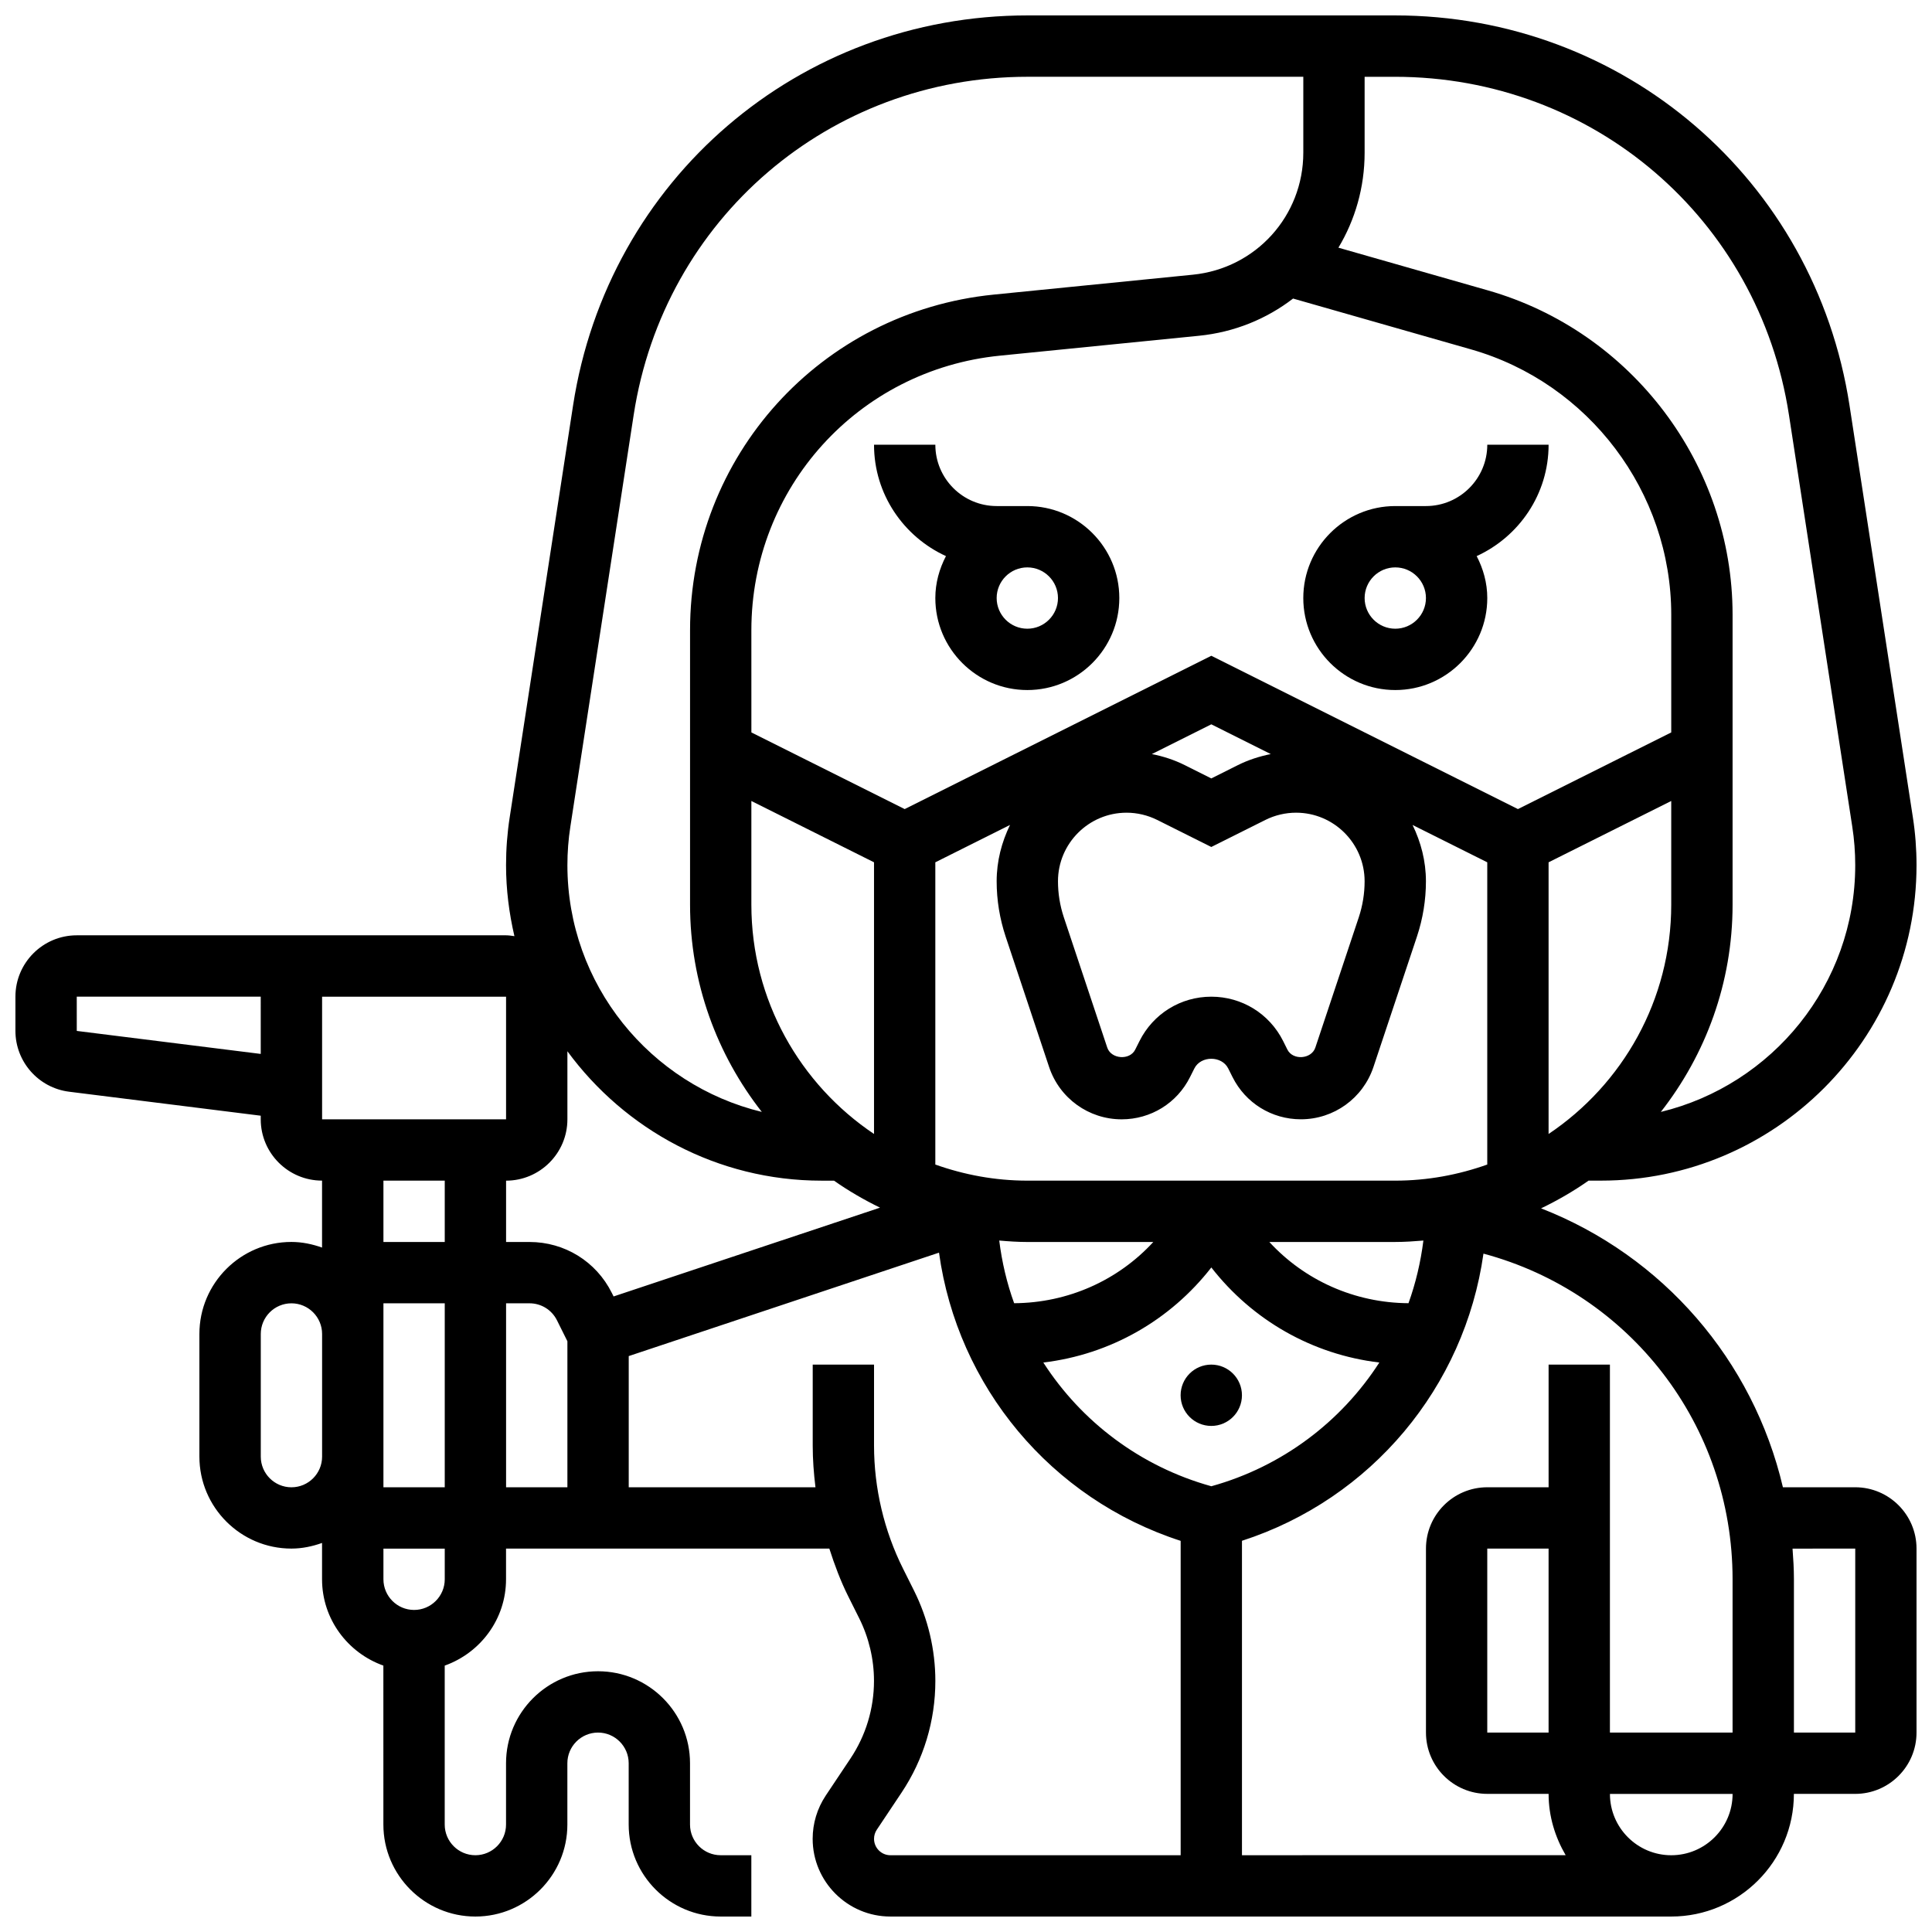 <?xml version="1.0" encoding="UTF-8"?>
<!-- Uploaded to: SVG Repo, www.svgrepo.com, Generator: SVG Repo Mixer Tools -->
<svg width="800px" height="800px" version="1.1" viewBox="144 144 512 512" xmlns="http://www.w3.org/2000/svg">
 <defs>
  <clipPath id="a">
   <path d="m148.09 148.09h503.81v503.81h-503.81z"/>
  </clipPath>
 </defs>
 <g clip-path="url(#a)">
  <path d="m635.65 538.14h-19.16c-7.898-33.676-31.797-61.32-64.09-73.914 4.402-2.121 8.621-4.559 12.586-7.348h3.289c46.117 0 83.625-37.508 83.625-83.613 0-4.25-0.324-8.531-0.977-12.711l-16.781-109.11c-9.211-59.891-59.887-103.36-120.47-103.36h-97.332c-60.586 0-111.25 43.465-120.47 103.36l-16.785 109.1c-0.652 4.191-0.977 8.469-0.977 12.719 0 6.484 0.812 12.766 2.219 18.828-0.73-0.098-1.465-0.223-2.219-0.223h-113.77c-8.965 0-16.25 7.289-16.25 16.25v9.078c0 8.176 6.117 15.113 14.238 16.121l50.77 6.356v0.953c0 8.965 7.289 16.25 16.25 16.25v17.746c-2.551-0.906-5.266-1.492-8.125-1.492-13.441 0-24.379 10.938-24.379 24.379v32.504c0 13.441 10.938 24.379 24.379 24.379 2.859 0 5.574-0.586 8.125-1.496v9.621c0 10.578 6.816 19.52 16.25 22.883l0.004 42.125c0 13.441 10.938 24.379 24.379 24.379s24.379-10.938 24.379-24.379v-16.25c0-4.477 3.641-8.125 8.125-8.125s8.125 3.648 8.125 8.125v16.25c0 13.441 10.938 24.379 24.379 24.379h8.125v-16.25h-8.125c-4.484 0-8.125-3.648-8.125-8.125v-16.25c0-13.441-10.938-24.379-24.379-24.379-13.441 0-24.379 10.938-24.379 24.379v16.25c0 4.477-3.641 8.125-8.125 8.125s-8.125-3.648-8.125-8.125v-42.125c9.434-3.363 16.25-12.301 16.25-22.883v-8.125h85.68c1.391 4.332 2.981 8.598 5.016 12.668l2.894 5.793c2.562 5.113 3.922 10.859 3.922 16.586 0 7.348-2.16 14.473-6.234 20.582l-6.566 9.84c-2.258 3.41-3.453 7.359-3.453 11.438 0 11.359 9.25 20.598 20.602 20.598h206.93c17.926 0 32.504-14.578 32.504-32.504h16.25c8.965 0 16.25-7.289 16.25-16.25v-48.754c0.004-8.965-7.285-16.254-16.246-16.254zm-422.55-114.84-48.754-6.094-0.004-9.078h48.754zm390.05 139.22v40.629h-32.504v-97.512h-16.25v32.504h-16.25c-8.965 0-16.25 7.289-16.25 16.25v48.754c0 8.965 7.289 16.25 16.25 16.25h16.25c0 5.949 1.723 11.449 4.519 16.25l-85.781 0.008v-83.324c34.316-11.102 59.004-40.77 64-76.102 38.719 10.379 66.016 45.375 66.016 86.293zm-48.758 40.629h-16.25v-48.754h16.25zm-211.27-219.4v-27.48l32.504 16.25v71.996c-19.586-13.129-32.504-35.469-32.504-60.766zm211.27 60.766v-71.996l32.504-16.25v27.48c0 25.297-12.918 47.637-32.504 60.766zm-40.629 12.367h-97.512c-8.555 0-16.738-1.551-24.379-4.266v-80.098l19.793-9.898c-2.199 4.535-3.539 9.559-3.539 14.922 0 4.973 0.805 9.906 2.383 14.668l11.523 34.574c2.769 8.281 10.496 13.848 19.223 13.848 7.719 0 14.676-4.289 18.121-11.207l1.137-2.266c1.715-3.438 7.273-3.43 8.98-0.008l1.137 2.273c3.453 6.906 10.402 11.199 18.121 11.199 8.727 0 16.453-5.566 19.227-13.855l11.531-34.574c1.574-4.746 2.379-9.68 2.379-14.652 0-5.363-1.34-10.387-3.543-14.918l19.797 9.895v80.098c-7.641 2.715-15.82 4.266-24.379 4.266zm3.504 32.48c-14.309-0.09-27.523-6.062-36.883-16.227h33.379c2.519 0 4.988-0.172 7.453-0.375-0.723 5.731-2.039 11.297-3.949 16.602zm-74.719-129.99c2.805 0 5.613 0.668 8.125 1.918l14.336 7.168 14.336-7.168c2.512-1.258 5.324-1.918 8.125-1.918 10.016 0 18.168 8.152 18.168 18.172 0 3.234-0.52 6.445-1.535 9.523l-11.523 34.559c-1.039 3.086-5.949 3.43-7.402 0.535l-1.137-2.285c-3.633-7.238-10.922-11.746-19.031-11.746-8.109 0-15.398 4.512-19.031 11.766l-1.137 2.266c-1.445 2.894-6.363 2.535-7.402-0.527l-11.516-34.551c-1.027-3.098-1.547-6.305-1.547-9.539 0-10.02 8.152-18.172 18.172-18.172zm29.52-12.617-7.059 3.535-7.062-3.535c-2.738-1.375-5.68-2.324-8.695-2.918l15.758-7.883 15.758 7.883c-3.012 0.602-5.953 1.551-8.699 2.918zm114.83-8.656-40.629 20.316-81.258-40.629-81.258 40.629-40.629-20.316-0.004-27.074c0-37.73 28.312-69.016 65.852-72.77l52.754-5.273c9.418-0.941 17.957-4.477 24.953-9.863l47.172 13.473c31.23 8.914 53.047 37.836 53.047 70.312zm-170.64 135.04h33.383c-9.352 10.164-22.574 16.137-36.883 16.227-1.918-5.305-3.234-10.871-3.949-16.609 2.461 0.211 4.93 0.383 7.449 0.383zm48.758 6.754c10.891 13.977 26.758 23.07 44.523 25.191-10.078 15.633-25.688 27.555-44.523 32.789-18.836-5.234-34.445-17.145-44.523-32.789 17.762-2.125 33.633-11.215 44.523-25.191zm153.07-225.97 16.781 109.12c0.527 3.363 0.789 6.809 0.789 10.23 0 31.676-22.004 58.246-51.52 65.398 11.871-15.164 19.016-34.203 19.016-54.918v-76.848c0-39.695-26.652-75.043-64.836-85.949l-39.621-11.32c4.418-7.359 6.945-15.98 6.945-25.172v-20.113h8.035c52.512 0 96.422 37.676 104.41 89.574zm-322.93 109.11 16.781-109.11c7.988-51.902 51.898-89.578 104.41-89.578h73.043v20.113c0 16.773-12.586 30.676-29.277 32.34l-52.754 5.273c-45.879 4.594-80.488 42.836-80.488 88.949v72.727c0 20.715 7.144 39.754 19.016 54.922-29.512-7.152-51.52-33.723-51.52-65.398 0-3.426 0.262-6.871 0.789-10.242zm-0.789 77.602v-18.039c15.227 20.746 39.719 34.293 67.363 34.293h3.289c3.852 2.707 7.938 5.07 12.195 7.152l-70.605 23.531-0.488-0.969c-4.144-8.305-12.508-13.465-21.797-13.465h-6.207v-16.25c8.961-0.004 16.25-7.293 16.25-16.254zm-65.008-32.504h48.754v32.504h-48.754zm32.504 48.754v16.25h-16.25v-16.25zm-16.25 32.504h16.25v48.754h-16.25zm-24.379 48.758c-4.484 0-8.125-3.648-8.125-8.125v-32.504c0-4.477 3.641-8.125 8.125-8.125 4.484 0 8.125 3.648 8.125 8.125v32.504c0 4.477-3.637 8.125-8.125 8.125zm40.629 24.379c0 4.477-3.641 8.125-8.125 8.125s-8.125-3.648-8.125-8.125v-8.125h16.25zm16.254-73.137h6.207c3.098 0 5.883 1.723 7.273 4.492l2.769 5.562v38.703h-16.25zm97.512 141.92c0-0.863 0.25-1.691 0.73-2.414l6.566-9.84c5.859-8.793 8.953-19.031 8.953-29.605 0-8.238-1.949-16.496-5.633-23.875l-2.894-5.793c-5.059-10.09-7.723-21.395-7.723-32.695v-21.445h-16.25v21.445c0 3.699 0.277 7.387 0.73 11.059h-49.488v-34.77l82.227-27.41c4.906 35.453 29.637 65.242 64.039 76.375v83.316h-76.914c-2.394 0-4.344-1.953-4.344-4.348zm211.27 4.348c-8.965 0-16.25-7.289-16.25-16.25h32.504c0 8.961-7.289 16.25-16.254 16.25zm48.758-32.504h-16.25v-40.629c0-2.738-0.164-5.438-0.367-8.125l16.617-0.004z"/>
 </g>
 <path d="m473.13 513.76c0 4.488-3.641 8.125-8.125 8.125-4.488 0-8.129-3.637-8.129-8.125s3.641-8.125 8.129-8.125c4.484 0 8.125 3.637 8.125 8.125"/>
 <path d="m416.25 278.11h-8.125c-8.965 0-16.25-7.289-16.25-16.25h-16.25c0 13.117 7.852 24.379 19.062 29.512-1.742 3.348-2.816 7.094-2.816 11.117 0 13.441 10.938 24.379 24.379 24.379s24.379-10.938 24.379-24.379c0-13.441-10.938-24.379-24.379-24.379zm0 32.504c-4.484 0-8.125-3.648-8.125-8.125 0-4.477 3.641-8.125 8.125-8.125s8.125 3.648 8.125 8.125c0 4.477-3.641 8.125-8.125 8.125z"/>
 <path d="m521.89 278.11h-8.125c-13.441 0-24.379 10.938-24.379 24.379 0 13.441 10.938 24.379 24.379 24.379 13.441 0 24.379-10.938 24.379-24.379 0-4.023-1.074-7.769-2.812-11.117 11.215-5.137 19.062-16.398 19.062-29.516h-16.25c0 8.965-7.289 16.254-16.254 16.254zm-8.125 32.504c-4.484 0-8.125-3.648-8.125-8.125 0-4.477 3.641-8.125 8.125-8.125s8.125 3.648 8.125 8.125c0 4.477-3.641 8.125-8.125 8.125z"/>
</svg>